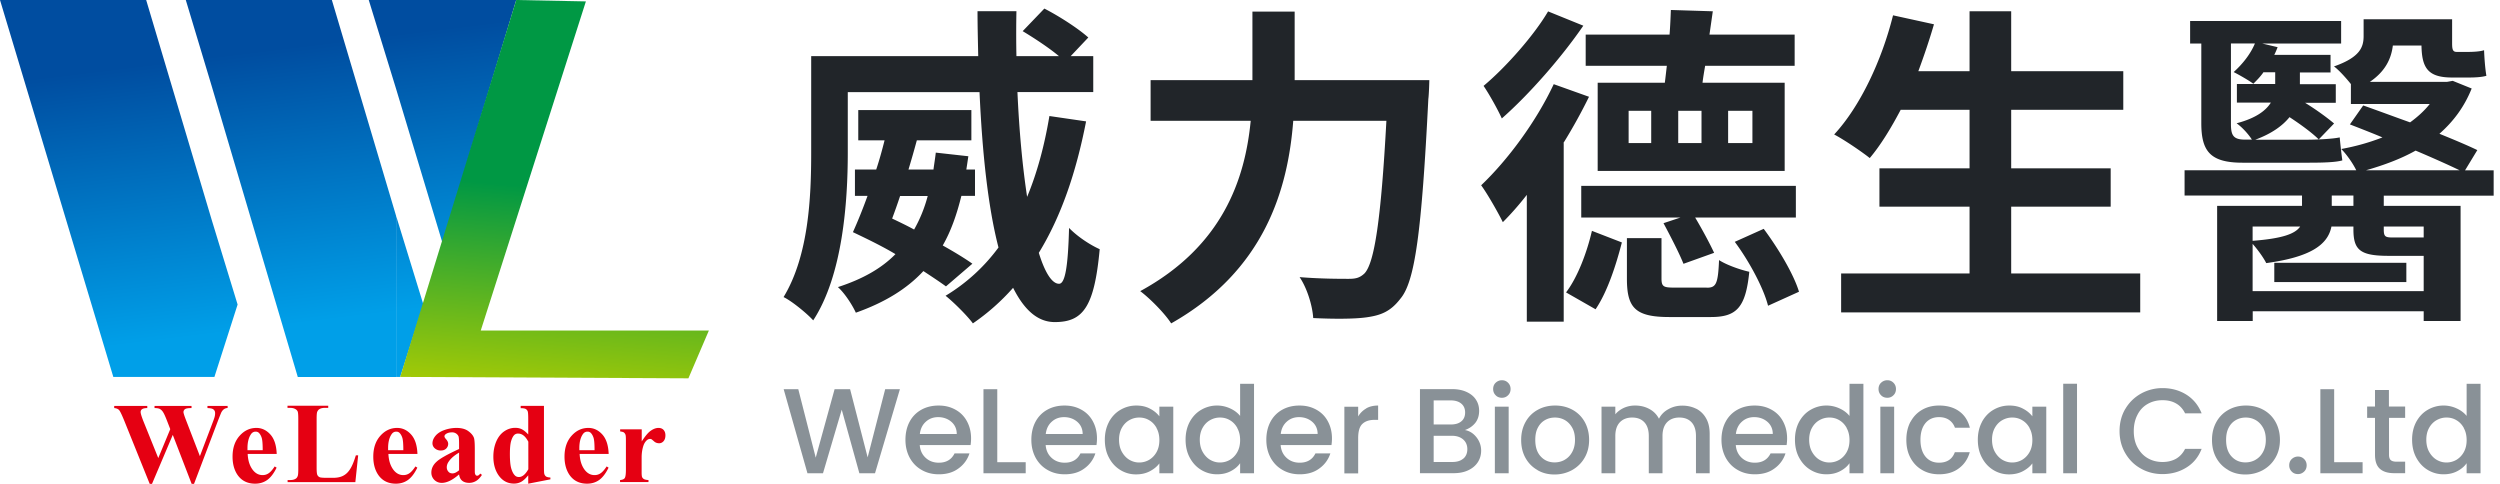 <svg xmlns="http://www.w3.org/2000/svg" viewBox="0 0 248 48"><defs><linearGradient id="a" x1="26.22" y1="4.96" x2="29.55" y2="32.15" gradientUnits="userSpaceOnUse"><stop offset="0" stop-color="#004da0"/><stop offset="1" stop-color="#009fe8"/></linearGradient><linearGradient id="b" x1="56.43" y1="18.85" x2="54.6" y2="39.7" gradientUnits="userSpaceOnUse"><stop offset="0" stop-color="#009844"/><stop offset="1" stop-color="#aacc03"/></linearGradient></defs><path d="M39.29 37.39V21.4L42 30.21l-2.3 7.18h-.41zm0-28.58l4.61 15.31L51.21 0H39.29v8.81zM21 21.81l2.57 8.4-2.3 7.18H21V21.81zM39.29 0v8.81L36.58 0h2.71zm0 21.41L32.92 0H21v8.54l8.54 28.86h9.76V21.41zM14.5 0L21 21.81v15.58h-9.76L0 0h14.5zM21 0h-2.57L21 8.54V0z" fill="url(#a)" stroke-width="0"/><path fill="url(#b)" stroke-width="0" d="M39.7 37.39L51.21 0l6.91.14-10.43 32.65h22.63l-2.03 4.74-28.59-.14z"/><path d="M22.58 40.26v.21c-.14.01-.26.05-.36.12-.1.07-.18.17-.26.31-.02.04-.14.33-.35.87l-2.37 6.25h-.22l-1.88-4.88-2.07 4.88h-.21l-2.49-6.18c-.25-.62-.43-1-.53-1.13-.1-.13-.27-.21-.51-.23v-.21h3.28v.21c-.26 0-.44.05-.53.12-.09.07-.13.16-.13.27 0 .14.09.44.27.9l1.48 3.67 1.19-2.87-.31-.8c-.17-.44-.3-.73-.4-.88a.89.89 0 00-.32-.32c-.12-.06-.3-.09-.53-.09v-.21H19v.21c-.26 0-.44.02-.55.06-.08.03-.14.07-.18.13s-.07.13-.07.21c0 .09.08.35.25.79l1.38 3.58 1.23-3.24c.13-.33.21-.56.24-.69.03-.12.04-.24.04-.34 0-.15-.05-.27-.16-.36-.1-.09-.3-.13-.6-.14v-.21h1.96zm4.85 4.77h-2.86c.03.69.22 1.24.55 1.64.26.31.57.46.93.46.22 0 .43-.06.61-.19.18-.12.38-.35.59-.67l.19.12c-.28.58-.6.99-.94 1.23-.34.24-.74.36-1.19.36-.77 0-1.36-.3-1.76-.89-.32-.48-.48-1.08-.48-1.79 0-.87.24-1.56.71-2.08s1.02-.77 1.66-.77c.53 0 .99.22 1.38.65.39.43.6 1.08.63 1.93zm-1.37-.37c0-.6-.03-1.01-.1-1.23-.07-.22-.17-.39-.3-.51a.445.445 0 00-.31-.1c-.19 0-.35.09-.47.28-.22.33-.33.79-.33 1.36v.2h1.52zm9.47.51l-.28 2.66h-6.72v-.21h.25c.22 0 .4-.04.53-.12.1-.05.17-.14.22-.27.04-.09.06-.32.06-.7v-4.98c0-.39-.02-.63-.06-.73a.503.503 0 00-.25-.25c-.12-.07-.29-.11-.51-.11h-.25v-.21h4.04v.21h-.33c-.22 0-.4.04-.53.12-.1.05-.17.14-.23.27-.04.09-.06.32-.06.7v4.82c0 .39.02.63.07.74s.13.19.26.24c.09.03.32.05.68.05h.63c.4 0 .74-.07 1-.21.27-.14.5-.36.69-.67.2-.31.38-.76.56-1.35h.23zm5.86-.14h-2.86c.03.69.22 1.24.55 1.64.26.31.57.46.93.46.22 0 .43-.06.61-.19.18-.12.38-.35.59-.67l.19.12c-.28.58-.6.99-.94 1.23-.34.24-.74.36-1.19.36-.77 0-1.36-.3-1.76-.89-.32-.48-.48-1.08-.48-1.79 0-.87.24-1.56.71-2.08s1.02-.77 1.66-.77c.53 0 .99.22 1.38.65.39.43.6 1.08.63 1.93zm-1.38-.37c0-.6-.03-1.01-.1-1.23-.07-.22-.17-.39-.3-.51a.445.445 0 00-.31-.1c-.19 0-.35.09-.47.28-.22.33-.33.79-.33 1.36v.2h1.52zm5.53 2.4c-.64.56-1.21.84-1.71.84a1.01 1.01 0 01-1.04-1.02c0-.4.17-.76.51-1.07.34-.32 1.09-.74 2.24-1.27v-.52c0-.39-.02-.64-.06-.75a.69.69 0 00-.64-.38c-.24 0-.44.05-.6.16-.1.07-.15.15-.15.23 0 .08.05.17.16.29.14.16.21.31.21.46 0 .18-.07.34-.2.47-.14.13-.31.19-.53.19a.87.87 0 01-.59-.21.649.649 0 01-.24-.5c0-.27.11-.52.32-.77.21-.24.51-.43.89-.56.38-.13.77-.2 1.18-.2.49 0 .89.11 1.17.32.29.21.48.44.56.68.05.16.08.52.08 1.08v2.03c0 .24 0 .39.03.45.02.06.05.11.08.14.04.03.08.04.13.04.1 0 .2-.07.3-.21l.17.13c-.19.28-.38.48-.58.6-.2.12-.43.19-.68.19-.3 0-.53-.07-.7-.21s-.27-.35-.31-.63zm-.65-.1c.19 0 .4-.1.65-.31V44.9c-.45.26-.79.55-1 .85-.15.2-.22.4-.22.61 0 .17.06.32.18.45.09.1.22.15.39.15zm9.07-6.7v6.01c0 .41.01.65.03.72.03.12.09.21.17.27.08.06.23.1.44.11v.18l-2.2.43v-.83c-.26.32-.5.54-.71.65s-.44.17-.7.17c-.67 0-1.19-.3-1.58-.89-.31-.48-.47-1.08-.47-1.78 0-.56.1-1.07.29-1.51.19-.44.46-.78.8-1.01.34-.23.7-.34 1.09-.34.25 0 .47.05.66.15.19.1.4.27.62.51v-1.57c0-.4-.02-.64-.05-.72a.437.437 0 00-.2-.24c-.09-.05-.26-.08-.5-.08v-.23h2.32zM52.4 43.8c-.28-.53-.61-.79-1.01-.79-.14 0-.25.04-.34.11-.14.12-.25.32-.34.61-.09.29-.13.73-.13 1.33 0 .66.05 1.15.15 1.46.1.32.23.55.4.69.09.07.2.11.35.11.33 0 .64-.26.93-.77V43.8zm7.96 1.23H57.5c.03.69.22 1.24.55 1.64.26.31.57.46.93.46.22 0 .43-.06.61-.19.18-.12.38-.35.59-.67l.19.12c-.28.58-.6.99-.94 1.23-.34.24-.74.36-1.19.36-.77 0-1.36-.3-1.76-.89-.32-.48-.48-1.08-.48-1.79 0-.87.24-1.56.71-2.08s1.02-.77 1.66-.77c.53 0 .99.22 1.38.65.39.43.6 1.08.63 1.93zm-1.38-.37c0-.6-.03-1.01-.1-1.23-.07-.22-.17-.39-.3-.51a.445.445 0 00-.31-.1c-.19 0-.35.09-.47.28-.22.33-.33.79-.33 1.36v.2h1.52zm4.68-2.05v1.18c.35-.54.65-.9.91-1.07.26-.18.51-.27.75-.27.21 0 .37.06.5.19.12.13.19.31.19.54 0 .25-.06.44-.18.58-.12.14-.27.21-.44.21-.2 0-.37-.06-.51-.19-.15-.13-.23-.2-.26-.21a.277.277 0 00-.13-.03c-.11 0-.21.04-.31.12-.15.13-.27.31-.35.54-.12.36-.18.76-.18 1.19v1.51c0 .21.02.35.04.41.04.1.11.17.2.22.09.05.24.08.44.09v.2h-2.82v-.2c.23-.02.38-.08.46-.19.08-.11.12-.39.12-.84V43.7c0-.3-.01-.49-.04-.57a.5.5 0 00-.16-.23c-.07-.05-.2-.08-.37-.1v-.21h2.13z" stroke-width="0" fill="#e50012"/><path d="M107.74 12.04c-.99 5.08-2.48 9.44-4.69 13.04.59 1.91 1.29 3.07 2.01 3.07.59 0 .89-1.65.99-5.54.83.86 2.08 1.68 3.04 2.11-.53 5.74-1.65 7.23-4.46 7.23-1.75 0-3.07-1.29-4.13-3.4a21.617 21.617 0 01-3.99 3.53c-.53-.73-1.91-2.11-2.71-2.74a18.09 18.09 0 005.25-4.79c-1.06-4.09-1.62-9.57-1.88-15.41H84.1v6.01c0 4.88-.5 12.15-3.43 16.63-.59-.66-2.11-1.91-2.94-2.31 2.51-4.13 2.74-10 2.74-14.32V5.57h16.57c-.03-1.49-.07-2.97-.07-4.46h3.86c-.03 1.52-.03 2.97 0 4.46h4.22c-.99-.83-2.44-1.78-3.6-2.48L103.6.85c1.48.76 3.37 1.98 4.36 2.87l-1.75 1.85h2.24v3.56h-7.52c.17 3.83.5 7.39.96 10.4.99-2.38 1.72-5.08 2.21-8.02l3.63.53zm-13.9 16.37c-.63-.46-1.39-.96-2.24-1.52-1.62 1.75-3.8 3.1-6.7 4.13-.36-.79-1.12-1.95-1.78-2.54 2.44-.79 4.32-1.85 5.71-3.27-1.39-.83-2.9-1.55-4.22-2.18.46-1.02.96-2.24 1.45-3.6h-1.25v-2.61h2.11c.33-.99.59-1.95.83-2.9h-2.61v-3h11.22v3h-5.41c-.26.96-.53 1.91-.83 2.9h2.48c.07-.56.17-1.12.23-1.68l3.23.36c-.07.46-.13.89-.2 1.32h.86v2.61h-1.35c-.46 1.85-1.02 3.47-1.85 4.92 1.12.63 2.15 1.25 2.94 1.81l-2.61 2.24zm-4.55-8.97c-.26.79-.53 1.55-.79 2.24.69.33 1.45.69 2.18 1.09.56-.99 1.02-2.08 1.35-3.33h-2.74zm52.5-11.49s-.03 1.35-.1 1.88c-.66 13.14-1.32 18.09-2.77 19.8-.99 1.29-1.95 1.65-3.37 1.85-1.22.17-3.27.17-5.28.07-.07-1.19-.59-2.94-1.35-4.06 2.08.17 4.03.17 4.88.17.69 0 1.09-.1 1.55-.53.99-1.02 1.65-5.35 2.18-15.15h-9.24c-.53 6.83-2.84 14.85-12.11 20.1-.63-.99-2.11-2.48-3.07-3.2 8.19-4.46 10.4-11.12 10.96-16.9h-9.93V7.95h10.1v-6.8h4.19v6.8h13.37zm15.84 1.65c-.73 1.49-1.58 3.04-2.54 4.59h.03v17.72h-3.66V19.33c-.79 1.02-1.62 1.95-2.38 2.71-.4-.83-1.52-2.81-2.15-3.66 2.64-2.51 5.45-6.3 7.2-10.03l3.5 1.25zm-.56-7.06c-2.15 3.14-5.35 6.8-8.09 9.21-.4-.89-1.25-2.41-1.81-3.23 2.28-1.91 5.05-5.08 6.4-7.39l3.5 1.42zm-1.72 26.47c1.16-1.52 2.08-3.99 2.57-6.11l2.97 1.15c-.56 2.18-1.42 4.88-2.61 6.63L155.34 29zm22.81-7.43h-10c.69 1.16 1.45 2.57 1.88 3.5L167 26.17c-.4-1.02-1.29-2.74-1.98-4.03l1.68-.56h-9.84v-3.14h21.29v3.14zM165.15 8.21c.07-.53.13-1.09.2-1.68h-8.05v-3.1h8.32c.07-.89.1-1.68.13-2.44l4.16.13-.33 2.31h8.45v3.1h-8.88c-.1.59-.2 1.16-.26 1.68h8.15v8.75h-18.55V8.21h6.67zm4.16 20.33c.92 0 1.12-.36 1.22-2.74.69.46 2.08.96 3 1.16-.36 3.6-1.29 4.49-3.83 4.49h-4.09c-3.4 0-4.22-.92-4.22-3.8v-4.03h3.43v3.99c0 .83.2.92 1.29.92h3.2zm-5.51-17.55h-2.24v3.2h2.24v-3.2zm4.99 0h-2.31v3.2h2.31v-3.2zm2.64 3.2h2.41v-3.2h-2.41v3.2zm3.53 8.51c1.45 1.95 2.97 4.49 3.5 6.24l-3.07 1.39c-.43-1.72-1.85-4.39-3.3-6.34l2.87-1.29zm37.35 4.43v3.86h-29.67v-3.86h12.74V20.5h-8.94v-3.8h8.94v-5.81h-6.83c-.96 1.82-1.98 3.5-3.07 4.79-.79-.63-2.54-1.82-3.53-2.34 2.57-2.77 4.72-7.33 5.84-11.82l4.06.89c-.46 1.58-.99 3.14-1.55 4.65h5.08V1.12h4.13v5.94h11.12v3.83h-11.12v5.81h9.87v3.8h-9.87v6.63h12.81zm24.16-7.73v1.02h7.62v11.42h-3.66v-.96h-16.96v.96h-3.53V20.42h8.42V19.4h-11.65v-2.51h17.03c-.33-.69-.99-1.62-1.49-2.11 1.45-.26 2.84-.66 4.09-1.15-1.09-.46-2.21-.89-3.23-1.29l1.32-1.88c1.42.5 3 1.09 4.65 1.68.73-.53 1.39-1.12 1.95-1.82h-7.82V8.34c-.5-.63-1.25-1.45-1.68-1.75 2.54-.89 2.94-1.88 2.94-3V1.91h8.78v2.38c0 .63.07.86.46.86h1.16c.4 0 1.16-.03 1.55-.17.03.76.1 1.78.23 2.54-.43.13-1.12.17-1.72.17h-1.68c-2.41 0-3-.96-3.04-3.17h-2.84c-.16 1.32-.76 2.57-2.28 3.6h7.66l.56-.1 1.88.76c-.73 1.82-1.81 3.27-3.2 4.49 1.45.59 2.81 1.16 3.76 1.62l-1.22 2.01h2.84v2.51h-10.89zM218.38 4.32h-1.12V2.08h14.98v2.24h-7.82l1.52.36c-.1.26-.2.5-.33.76h5.58v1.75h-3.04v1.16h3.56v1.85h-3.04c1.12.69 2.21 1.49 2.87 2.05l-1.52 1.58c-.63-.63-1.78-1.48-2.9-2.21-.66.82-1.72 1.62-3.4 2.24h5.05c.99 0 2.61-.07 3.33-.23.07.76.17 1.65.26 2.28-.66.2-2.05.23-3.33.23h-6.57c-3.23 0-4.09-1.16-4.09-3.93V4.32zm6.14 2.87c-.3.43-.66.79-.99 1.12-.43-.33-1.42-.89-1.95-1.16.92-.83 1.68-1.81 2.11-2.84h-2.38v7.99c0 1.12.23 1.55 1.39 1.55h.69c-.36-.56-.96-1.22-1.52-1.62 1.91-.5 2.9-1.25 3.4-2.05h-3.37V8.33h3.8V7.17h-1.19zm15.91 21.69v-3.5h-3.47c-2.81 0-3.5-.56-3.5-2.61v-.3h-2.18c-.36 1.85-2.15 3.04-6.47 3.63-.26-.53-.83-1.32-1.35-1.91v4.69h16.96zm-16.97-6.41v1.42c2.97-.23 4.22-.69 4.72-1.42h-4.72zm15.25 3.6v1.91h-13.1v-1.91h13.1zm-5.25-6.67h-2.15v1.02h2.15V19.4zm10.53-2.51c-1.16-.56-2.71-1.25-4.36-1.95-1.48.83-3.17 1.45-4.92 1.95h9.27zm-7.52 5.58v.3c0 .73.17.79.96.79h3v-1.09h-3.96z" fill="#212529" stroke-width="0"/><path d="M89.27 38.61l-2.47 8.34h-1.55l-1.75-6.31-1.86 6.31H80.1l-2.36-8.34h1.45l1.73 6.79 1.87-6.79h1.54l1.74 6.76 1.74-6.76h1.46zm7.02 5.54h-5.05c.04.53.24.95.59 1.27.35.32.78.48 1.3.48.74 0 1.26-.31 1.56-.92h1.48a2.9 2.9 0 01-1.09 1.49c-.52.39-1.17.58-1.95.58-.63 0-1.2-.14-1.7-.43-.5-.28-.89-.68-1.18-1.2-.28-.52-.43-1.11-.43-1.79s.14-1.28.41-1.79.66-.91 1.16-1.19c.5-.28 1.07-.42 1.72-.42s1.18.14 1.67.41c.49.27.87.65 1.14 1.15s.41 1.06.41 1.7c0 .25-.02.47-.05.67zm-1.38-1.1c0-.5-.19-.91-.54-1.21-.35-.3-.79-.46-1.31-.46-.47 0-.88.15-1.21.45-.34.3-.54.71-.6 1.22h3.66zm4.02 2.8h2.82v1.1h-4.19v-8.34h1.37v7.24zm9.85-1.7h-5.05c.04.53.24.95.59 1.27.35.32.78.48 1.3.48.74 0 1.26-.31 1.56-.92h1.48a2.9 2.9 0 01-1.09 1.49c-.52.39-1.17.58-1.95.58-.63 0-1.2-.14-1.7-.43-.5-.28-.89-.68-1.18-1.2-.28-.52-.43-1.11-.43-1.79s.14-1.28.41-1.79.66-.91 1.16-1.19c.5-.28 1.07-.42 1.72-.42s1.18.14 1.67.41c.49.27.87.65 1.14 1.15s.41 1.06.41 1.7c0 .25-.02.47-.05.67zm-1.38-1.1c0-.5-.19-.91-.54-1.21-.35-.3-.79-.46-1.31-.46-.47 0-.88.15-1.21.45-.34.3-.54.71-.6 1.22h3.66zm2.61-1.2c.28-.51.65-.91 1.13-1.19.48-.28 1-.43 1.58-.43.52 0 .97.1 1.36.31.39.2.7.46.93.76v-.96h1.38v6.61h-1.38v-.98c-.23.31-.55.57-.95.78-.4.21-.86.31-1.37.31-.57 0-1.09-.15-1.56-.44s-.85-.7-1.12-1.22c-.28-.52-.41-1.12-.41-1.78s.14-1.25.41-1.76zm4.72.6c-.19-.34-.43-.59-.74-.77-.3-.18-.63-.26-.98-.26s-.68.09-.98.26c-.3.17-.55.42-.74.76s-.28.73-.28 1.18.09.86.28 1.2c.19.34.44.61.74.79.31.18.63.27.98.27s.68-.09.98-.26c.3-.18.55-.43.74-.77.19-.34.28-.74.28-1.19s-.09-.85-.28-1.19zm3.29-.6c.28-.51.65-.91 1.13-1.19a3.106 3.106 0 012.87-.15c.42.19.75.44 1 .75v-3.19h1.38v8.88h-1.38v-1c-.22.32-.53.58-.93.79s-.85.31-1.36.31c-.58 0-1.1-.15-1.58-.44s-.85-.7-1.13-1.22c-.28-.52-.41-1.12-.41-1.78s.14-1.25.41-1.76zm4.72.6c-.19-.34-.43-.59-.74-.77-.3-.18-.63-.26-.98-.26s-.68.09-.98.26c-.3.17-.55.42-.74.76s-.28.73-.28 1.18.09.86.28 1.2c.19.34.44.61.74.79.31.18.63.27.98.27s.68-.09.98-.26c.3-.18.55-.43.74-.77.19-.34.28-.74.28-1.19s-.09-.85-.28-1.19zm9.35 1.7h-5.05c.04.53.24.95.59 1.27.35.32.78.48 1.3.48.74 0 1.26-.31 1.56-.92h1.48a2.9 2.9 0 01-1.09 1.49c-.52.39-1.17.58-1.95.58-.63 0-1.2-.14-1.7-.43-.5-.28-.89-.68-1.18-1.2-.28-.52-.43-1.11-.43-1.79s.14-1.28.41-1.79.66-.91 1.16-1.19c.5-.28 1.07-.42 1.72-.42s1.18.14 1.67.41c.49.27.87.65 1.14 1.15s.41 1.06.41 1.7c0 .25-.02.47-.05.67zm-1.38-1.1c0-.5-.19-.91-.54-1.21-.35-.3-.79-.46-1.31-.46-.47 0-.88.15-1.21.45-.34.3-.54.71-.6 1.22h3.66zm4.82-2.54c.33-.19.73-.28 1.18-.28v1.42h-.35c-.54 0-.94.14-1.22.41-.28.27-.41.74-.41 1.42v3.48h-1.37v-6.61h1.37v.96c.2-.34.47-.6.8-.79zm10.93 2.86c.31.39.47.84.47 1.33 0 .42-.11.81-.33 1.15-.22.34-.54.61-.95.8-.42.2-.9.29-1.45.29h-3.34V38.6h3.18c.57 0 1.06.1 1.46.29.41.19.72.45.92.77.21.32.31.69.31 1.09 0 .48-.13.88-.38 1.2-.26.32-.6.56-1.03.71.45.08.83.32 1.14.71zm-4.24-1.26h1.69c.45 0 .8-.1 1.05-.31.25-.2.38-.5.38-.88s-.13-.67-.38-.88c-.25-.21-.6-.32-1.05-.32h-1.69v2.39zm2.94 3.39c.26-.22.4-.54.4-.94s-.14-.73-.42-.97c-.28-.24-.65-.36-1.12-.36h-1.8v2.6h1.85c.46 0 .83-.11 1.09-.34zm3.21-6.29c-.17-.17-.25-.38-.25-.62s.08-.46.25-.62.38-.25.62-.25.44.08.61.25.25.38.25.62-.08.46-.25.62c-.17.17-.37.25-.61.25s-.46-.08-.62-.25zm1.29 1.13v6.61h-1.37v-6.61h1.37zm2.86 6.29c-.5-.28-.9-.68-1.19-1.2-.29-.52-.43-1.11-.43-1.79s.15-1.27.44-1.79.7-.92 1.21-1.2c.51-.28 1.08-.42 1.72-.42s1.2.14 1.72.42c.51.28.92.68 1.21 1.2s.44 1.12.44 1.79-.15 1.27-.46 1.79c-.3.52-.72.92-1.24 1.21-.52.28-1.1.43-1.73.43s-1.19-.14-1.69-.43zm2.68-1.01c.31-.17.56-.42.75-.76.19-.34.29-.74.29-1.22s-.09-.89-.28-1.22-.43-.58-.73-.75c-.3-.17-.63-.25-.98-.25s-.68.08-.98.25c-.3.17-.54.42-.71.75-.18.33-.26.74-.26 1.22 0 .71.18 1.26.55 1.65.36.39.82.58 1.37.58.35 0 .68-.08.99-.25zm13.08-5.07c.41.22.74.54.97.96.24.42.35.94.35 1.54v3.9h-1.36v-3.7c0-.59-.15-1.05-.44-1.36-.3-.32-.7-.47-1.21-.47s-.92.16-1.22.47c-.3.32-.45.77-.45 1.36v3.7h-1.36v-3.7c0-.59-.15-1.05-.44-1.36-.3-.32-.7-.47-1.21-.47s-.92.16-1.22.47c-.3.32-.45.77-.45 1.36v3.7h-1.37v-6.61h1.37v.76c.22-.27.51-.48.85-.64.34-.15.71-.23 1.1-.23.53 0 1 .11 1.42.34.42.22.74.55.96.97.2-.4.51-.72.94-.95.42-.24.88-.35 1.37-.35.52 0 .99.11 1.4.32zm8.96 3.6h-5.05c.04.53.24.95.59 1.27.35.32.78.48 1.3.48.74 0 1.26-.31 1.56-.92h1.48a2.9 2.9 0 01-1.09 1.49c-.52.39-1.17.58-1.95.58-.63 0-1.2-.14-1.7-.43-.5-.28-.89-.68-1.18-1.2-.28-.52-.43-1.11-.43-1.79s.14-1.28.41-1.79.66-.91 1.16-1.19c.5-.28 1.07-.42 1.72-.42s1.18.14 1.67.41c.49.27.87.65 1.14 1.15s.41 1.06.41 1.7c0 .25-.02.47-.05.67zm-1.38-1.1c0-.5-.19-.91-.54-1.21-.35-.3-.79-.46-1.31-.46-.47 0-.88.15-1.21.45-.34.3-.54.71-.6 1.22h3.66zm2.61-1.2c.28-.51.65-.91 1.13-1.19a3.106 3.106 0 012.87-.15c.42.19.75.44 1 .75v-3.19h1.38v8.88h-1.38v-1c-.22.32-.53.58-.93.79s-.85.31-1.36.31c-.58 0-1.1-.15-1.58-.44s-.85-.7-1.13-1.22c-.28-.52-.41-1.12-.41-1.78s.14-1.25.41-1.76zm4.72.6c-.19-.34-.43-.59-.74-.77-.3-.18-.63-.26-.98-.26s-.68.09-.98.26c-.3.17-.55.42-.74.76s-.28.73-.28 1.18.09.86.28 1.2c.19.34.44.61.74.79.31.18.63.27.98.27s.68-.09.98-.26c.3-.18.55-.43.74-.77.19-.34.28-.74.28-1.19s-.09-.85-.28-1.19zm3.41-3.24c-.17-.17-.25-.38-.25-.62s.08-.46.25-.62.38-.25.62-.25.44.08.61.25.25.38.25.62-.08.46-.25.62c-.17.17-.37.25-.61.25s-.46-.08-.62-.25zm1.3 1.13v6.61h-1.37v-6.61h1.37zm1.63 1.5c.28-.52.66-.91 1.15-1.19.49-.28 1.05-.42 1.68-.42.8 0 1.46.19 1.99.57s.88.92 1.06 1.63h-1.48c-.12-.33-.31-.58-.58-.77-.26-.18-.6-.28-1-.28-.56 0-1.01.2-1.34.59-.33.4-.5.95-.5 1.66s.17 1.27.5 1.67c.33.4.78.6 1.34.6.79 0 1.32-.35 1.57-1.04h1.48c-.19.67-.55 1.21-1.08 1.6-.53.4-1.18.59-1.97.59-.63 0-1.19-.14-1.68-.43-.49-.28-.87-.68-1.15-1.2s-.41-1.11-.41-1.79.14-1.28.41-1.79zm7.08.01c.28-.51.65-.91 1.13-1.19.48-.28 1-.43 1.58-.43.52 0 .97.1 1.36.31.39.2.7.46.93.76v-.96h1.38v6.61h-1.38v-.98c-.23.31-.55.57-.95.78-.4.21-.86.31-1.37.31-.57 0-1.09-.15-1.56-.44s-.85-.7-1.12-1.22c-.28-.52-.41-1.12-.41-1.78s.14-1.25.41-1.76zm4.72.6c-.19-.34-.43-.59-.74-.77-.3-.18-.63-.26-.98-.26s-.68.09-.98.26c-.3.17-.55.42-.74.76s-.28.73-.28 1.18.09.86.28 1.2c.19.34.44.61.74.79.31.18.63.27.98.27s.68-.09.98-.26c.3-.18.55-.43.74-.77.19-.34.28-.74.28-1.19s-.09-.85-.28-1.19zm4.71-4.38v8.88h-1.37v-8.88h1.37zm4.79 2.5c.38-.65.9-1.15 1.55-1.52a4.37 4.37 0 012.14-.55c.89 0 1.68.22 2.37.65.69.44 1.19 1.05 1.51 1.85h-1.64c-.22-.44-.52-.77-.9-.98-.38-.22-.83-.32-1.33-.32-.55 0-1.04.12-1.48.37s-.77.6-1.01 1.07c-.24.46-.37 1-.37 1.62s.12 1.16.37 1.62.58.82 1.01 1.07.92.38 1.48.38c.5 0 .95-.11 1.33-.32.38-.22.68-.54.9-.98h1.64c-.31.8-.81 1.42-1.51 1.85-.69.43-1.48.65-2.37.65-.78 0-1.5-.18-2.15-.55-.65-.36-1.16-.87-1.54-1.52-.38-.65-.57-1.38-.57-2.2s.19-1.55.57-2.2zm10.22 6.06c-.5-.28-.9-.68-1.19-1.2-.29-.52-.43-1.11-.43-1.79s.15-1.27.44-1.79.7-.92 1.21-1.2c.51-.28 1.08-.42 1.72-.42s1.2.14 1.72.42c.51.28.92.68 1.21 1.2s.44 1.12.44 1.79-.15 1.27-.46 1.79c-.3.52-.72.92-1.24 1.21-.52.28-1.1.43-1.73.43s-1.19-.14-1.69-.43zm2.68-1.01c.31-.17.56-.42.75-.76.19-.34.29-.74.29-1.22s-.09-.89-.28-1.22-.43-.58-.73-.75c-.3-.17-.63-.25-.98-.25s-.68.08-.98.25c-.3.17-.54.42-.71.75-.18.33-.26.74-.26 1.22 0 .71.18 1.26.55 1.65.36.39.82.58 1.37.58.35 0 .68-.08.99-.25zm3.61 1.16c-.17-.17-.25-.38-.25-.62s.08-.46.25-.62.38-.25.62-.25.44.08.61.25.25.38.25.62-.08.46-.25.62-.37.25-.61.25-.46-.08-.62-.25zm4.21-.93h2.82v1.1h-4.19v-8.34h1.37v7.24zm5.44-4.4v3.66c0 .25.06.43.17.53.12.11.31.16.59.16h.84v1.14h-1.08c-.62 0-1.09-.14-1.42-.43s-.49-.76-.49-1.4v-3.66h-.78v-1.12h.78v-1.64h1.38v1.64h1.61v1.12h-1.61zm2.7.4c.28-.51.65-.91 1.13-1.19a3.106 3.106 0 012.87-.15c.42.19.75.44 1 .75v-3.19h1.38v8.88h-1.38v-1c-.22.32-.53.58-.93.79s-.85.31-1.36.31c-.58 0-1.1-.15-1.58-.44s-.85-.7-1.13-1.22c-.28-.52-.41-1.12-.41-1.78s.14-1.25.41-1.76zm4.72.6c-.19-.34-.43-.59-.74-.77-.3-.18-.63-.26-.98-.26s-.68.09-.98.26c-.3.17-.55.42-.74.76s-.28.73-.28 1.18.09.86.28 1.2c.19.34.44.61.74.79.31.18.63.27.98.27s.68-.09.98-.26c.3-.18.55-.43.74-.77.19-.34.28-.74.28-1.19s-.09-.85-.28-1.19z" fill="#899197" stroke-width="0"/></svg>